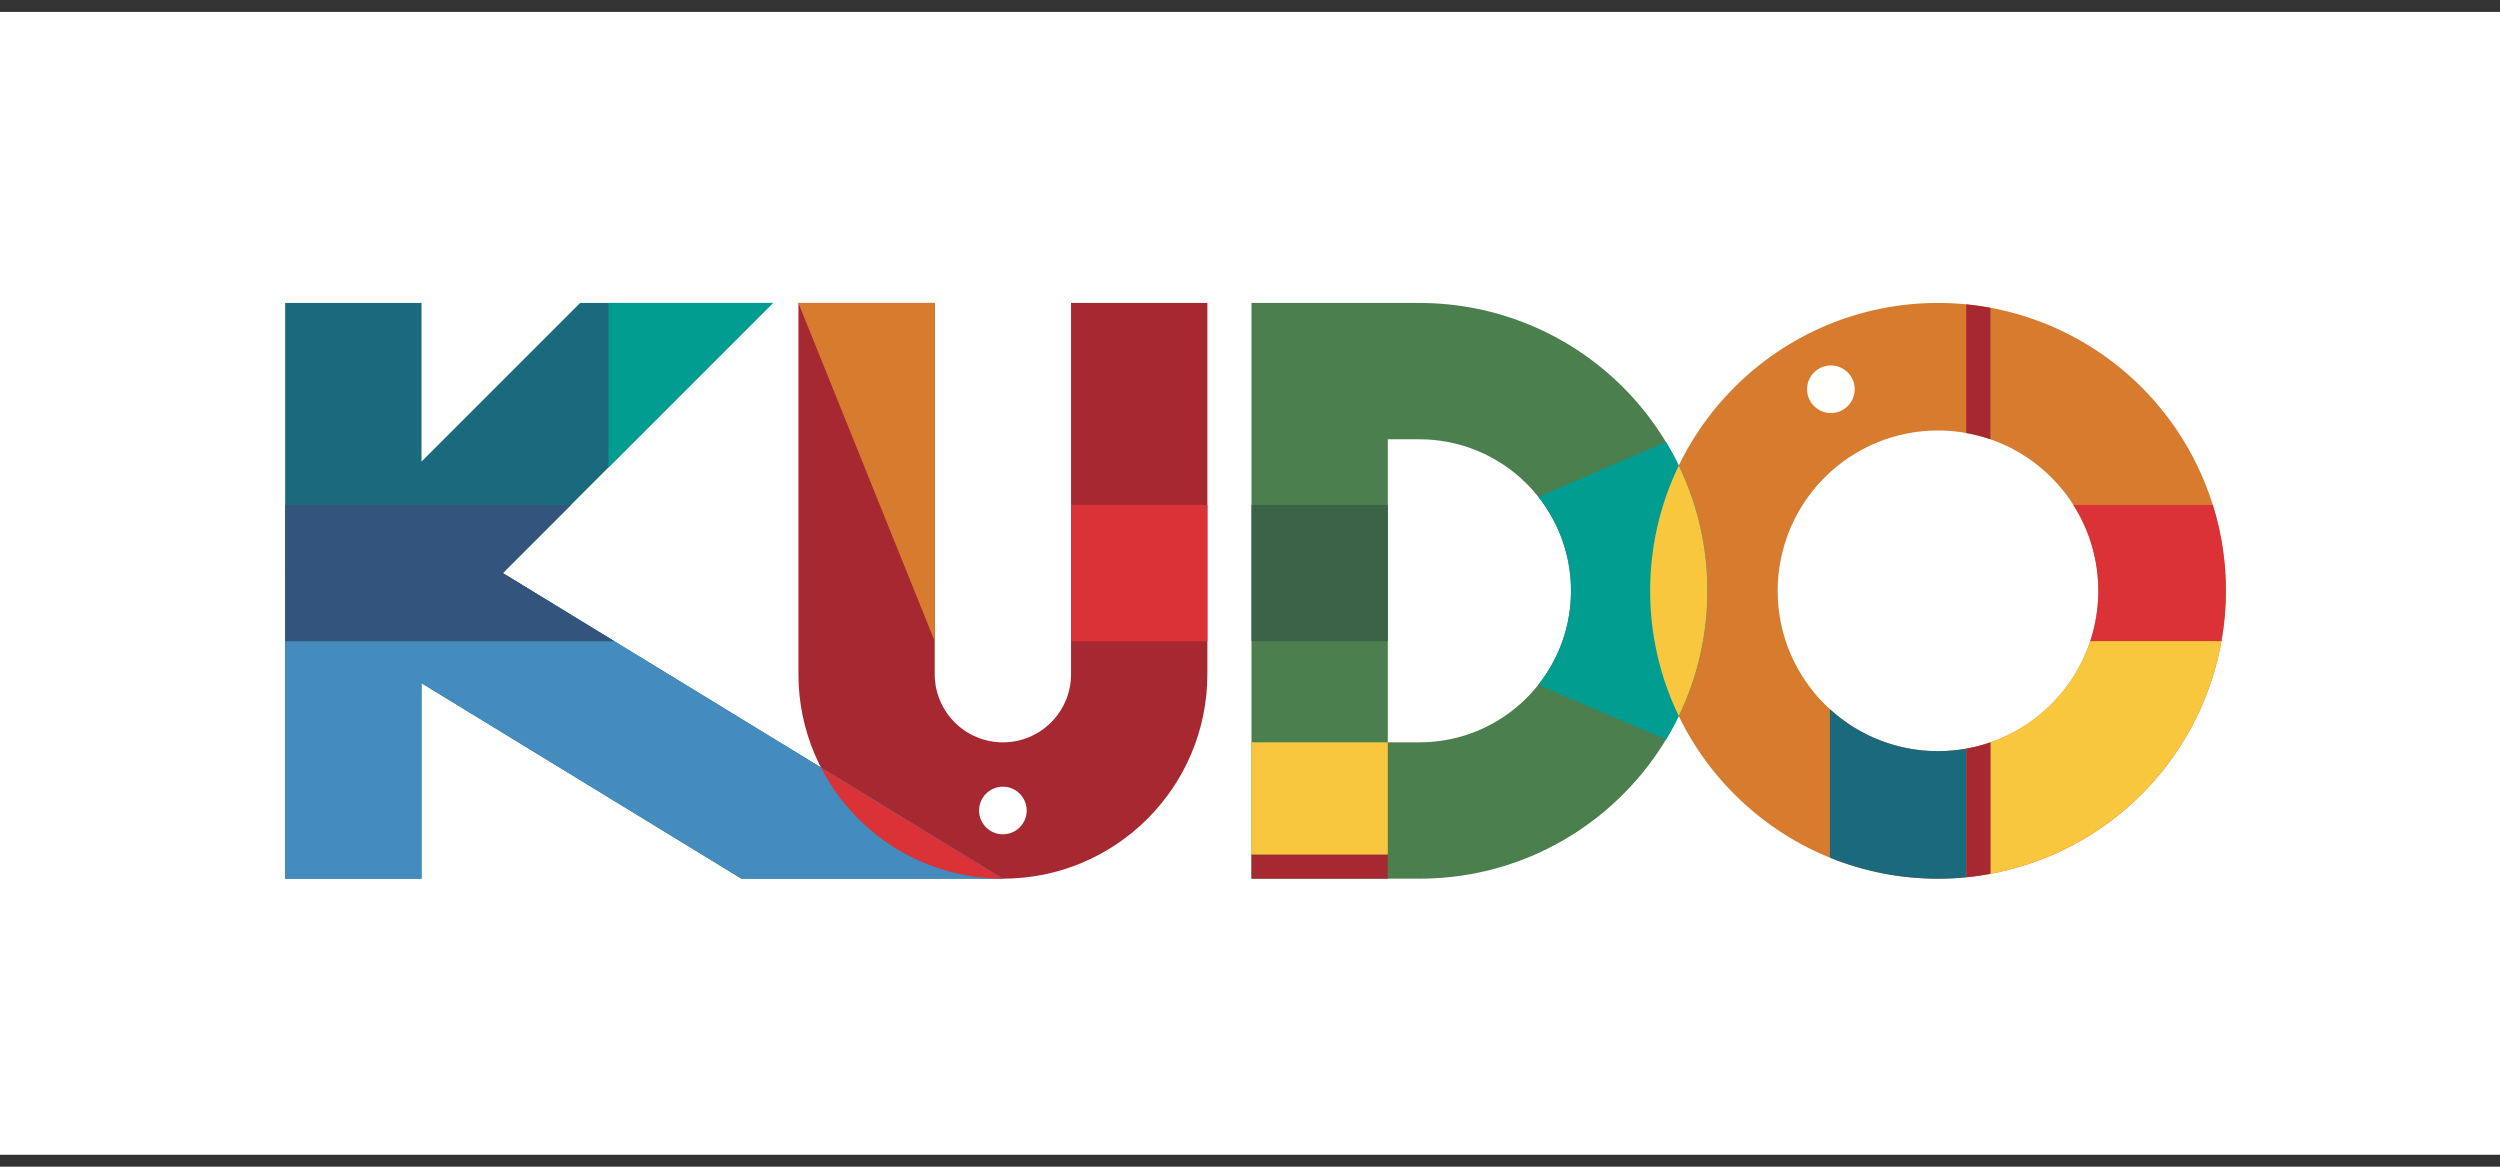 <?xml version="1.0" encoding="UTF-8"?>
<svg width="105px" height="49px" viewBox="0 0 105 49" version="1.1" xmlns="http://www.w3.org/2000/svg" xmlns:xlink="http://www.w3.org/1999/xlink">
    <rect x="0" y="0" width="105" height="49" fill="#333333" stroke="none"/>
    <!-- Generator: Sketch 53.2 (72643) - https://sketchapp.com -->
    <title>Group 45</title>
    <desc>Created with Sketch.</desc>
    <g id="Page-1" stroke="none" stroke-width="1" fill="none" fill-rule="evenodd">
        <g id="02-About" transform="translate(-1167, -3242)">
            <g id="Group-45" transform="translate(1167, 3242.5)">
                <rect id="Rectangle-Copy-36" fill="#FFFFFF" x="0" y="0" width="105" height="48"></rect>
                <g id="kudo-logo-copy" transform="translate(11.649, 11.895)" fill-rule="nonzero">
                    <path d="M69.747,0.329 C63.07,0.329 57.657,5.742 57.657,12.419 C57.657,19.096 63.07,24.509 69.747,24.509 C72.954,24.51 76.03,23.236 78.297,20.968 C80.565,18.701 81.839,15.626 81.839,12.419 C81.839,9.212 80.565,6.137 78.297,3.87 C76.03,1.602 72.954,0.328 69.747,0.329 Z M69.747,19.153 C66.028,19.153 63.013,16.138 63.013,12.419 C63.013,10.633 63.723,8.92 64.986,7.657 C66.248,6.394 67.961,5.685 69.747,5.685 C71.533,5.685 73.246,6.394 74.509,7.657 C75.772,8.92 76.481,10.633 76.481,12.419 C76.481,16.138 73.467,19.153 69.747,19.153 L69.747,19.153 Z" id="Path_1561" fill="#D77B2E"></path>
                    <path d="M33.335,0.329 L33.335,15.921 C33.335,17.502 32.053,18.784 30.472,18.784 C29.713,18.784 28.985,18.482 28.448,17.945 C27.911,17.408 27.609,16.68 27.609,15.921 L27.609,0.329 L21.885,0.329 L21.885,15.921 C21.885,20.663 25.729,24.508 30.472,24.509 C35.215,24.509 39.06,20.664 39.061,15.921 L39.061,0.329 L33.335,0.329 Z" id="Path_1562" fill="#A62830"></path>
                    <path d="M47.97,0.329 L40.914,0.329 L40.914,24.509 L47.97,24.509 C54.647,24.509 60.06,19.096 60.06,12.419 C60.06,9.213 58.786,6.137 56.519,3.87 C54.252,1.603 51.176,0.329 47.97,0.329 L47.97,0.329 Z M47.97,18.783 L46.638,18.783 L46.638,6.055 L47.969,6.055 C49.657,6.055 51.275,6.725 52.469,7.919 C53.663,9.112 54.333,10.731 54.333,12.419 C54.333,15.934 51.484,18.783 47.97,18.783 Z" id="Path_1563" fill="#4B7F4E"></path>
                    <polygon id="Path_1564" fill="#1B697D" points="30.472 24.509 9.469 11.674 20.814 0.329 12.716 0.329 6.054 6.991 6.054 0.329 0.327 0.329 0.327 24.509 6.054 24.509 6.054 16.298 19.491 24.509"></polygon>
                    <polygon id="Path_1565" fill="#009D90" points="13.909 7.234 20.815 0.328 13.909 0.328"></polygon>
                    <polygon id="Path_1566" fill="#458CBE" points="0.327 11.674 0.327 24.509 6.054 24.509 6.054 16.298 19.491 24.509 30.472 24.509 9.469 11.674 0.327 11.674"></polygon>
                    <polygon id="Path_1567" fill="#32547D" points="0.327 8.811 0.327 14.537 14.152 14.537 9.468 11.676 12.331 8.813"></polygon>
                    <rect id="Rectangle_1030" fill="#3B6447" x="40.914" y="8.811" width="5.726" height="5.726"></rect>
                    <g id="Group_1318" transform="translate(33.335, 8.811)" fill="#DA3236">
                        <g id="Group_1317">
                            <rect id="Rectangle_1031" x="0" y="0" width="5.726" height="5.726"></rect>
                        </g>
                    </g>
                    <polygon id="Path_1568" fill="#D77B2E" points="21.883 0.329 27.609 14.537 27.609 0.329"></polygon>
                    <polygon id="Rectangle_1032" fill="#A62830" transform="translate(43.776, 24.002) rotate(-90) translate(-43.776, -24.002) " points="43.269 21.139 44.284 21.139 44.284 26.864 43.269 26.864"></polygon>
                    <polygon id="Rectangle_1033" fill="#F8C73E" transform="translate(43.776, 21.139) rotate(-90) translate(-43.776, -21.139) " points="41.421 18.276 46.132 18.276 46.132 24.002 41.421 24.002"></polygon>
                    <g id="Group_1321" transform="translate(52.96, 5.839)" fill="#009D90">
                        <g id="Group_1320">
                            <g id="Group_1319">
                                <path d="M1.374,6.58 C1.375,8.013 0.891,9.404 5.68434189e-14,10.526 L5.36,12.83 C6.502,10.945 7.103,8.782 7.1,6.579 C7.103,4.375 6.502,2.213 5.36,0.328 L5.68434189e-14,2.632 C0.891,3.755 1.376,5.146 1.374,6.58 Z" id="Path_1569"></path>
                            </g>
                        </g>
                    </g>
                    <path d="M58.859,17.678 C59.652,16.038 60.063,14.24 60.06,12.419 C60.063,10.597 59.652,8.799 58.859,7.16 C58.066,8.799 57.655,10.597 57.657,12.419 C57.655,14.24 58.066,16.039 58.859,17.678 L58.859,17.678 Z" id="Path_1570" fill="#F8C73E"></path>
                    <circle id="Ellipse_181" fill="#FFFFFF" cx="30.472" cy="21.646" r="1"></circle>
                    <circle id="Ellipse_182" fill="#FFFFFE" cx="65.248" cy="3.954" r="1"></circle>
                    <path d="M30.472,24.509 L22.831,19.84 C24.3,22.707 27.251,24.51 30.472,24.509 L30.472,24.509 Z" id="Path_1571" fill="#DA3236"></path>
                    <path d="M81.29,8.811 L75.432,8.811 C76.119,9.889 76.483,11.141 76.481,12.419 C76.482,13.138 76.366,13.854 76.14,14.537 L81.649,14.537 C81.773,13.838 81.836,13.129 81.837,12.419 C81.838,11.195 81.654,9.979 81.29,8.811 L81.29,8.811 Z" id="Path_1572" fill="#DA3236"></path>
                    <path d="M76.14,14.536 C75.478,16.526 73.929,18.095 71.948,18.782 L71.948,24.303 C76.899,23.384 80.764,19.494 81.649,14.536 L76.14,14.536 Z" id="Path_1573" fill="#F8C73E"></path>
                    <path d="M71.948,6.055 L71.948,0.532 C71.614,0.471 71.276,0.421 70.933,0.387 L70.933,5.791 C71.278,5.852 71.617,5.94 71.948,6.055 L71.948,6.055 Z" id="Path_1574" fill="#A62830"></path>
                    <path d="M69.747,19.153 C68.067,19.156 66.446,18.527 65.207,17.392 L65.207,23.626 C66.649,24.211 68.191,24.512 69.747,24.511 C70.147,24.511 70.543,24.49 70.931,24.452 L70.931,19.048 C70.54,19.118 70.144,19.153 69.747,19.153 Z" id="Path_1575" fill="#1B697D"></path>
                    <path d="M71.948,18.783 C71.617,18.898 71.278,18.986 70.933,19.047 L70.933,24.45 C71.276,24.418 71.615,24.367 71.948,24.305 L71.948,18.783 Z" id="Path_1576" fill="#A62830"></path>
                </g>
            </g>
        </g>
    </g>
</svg>